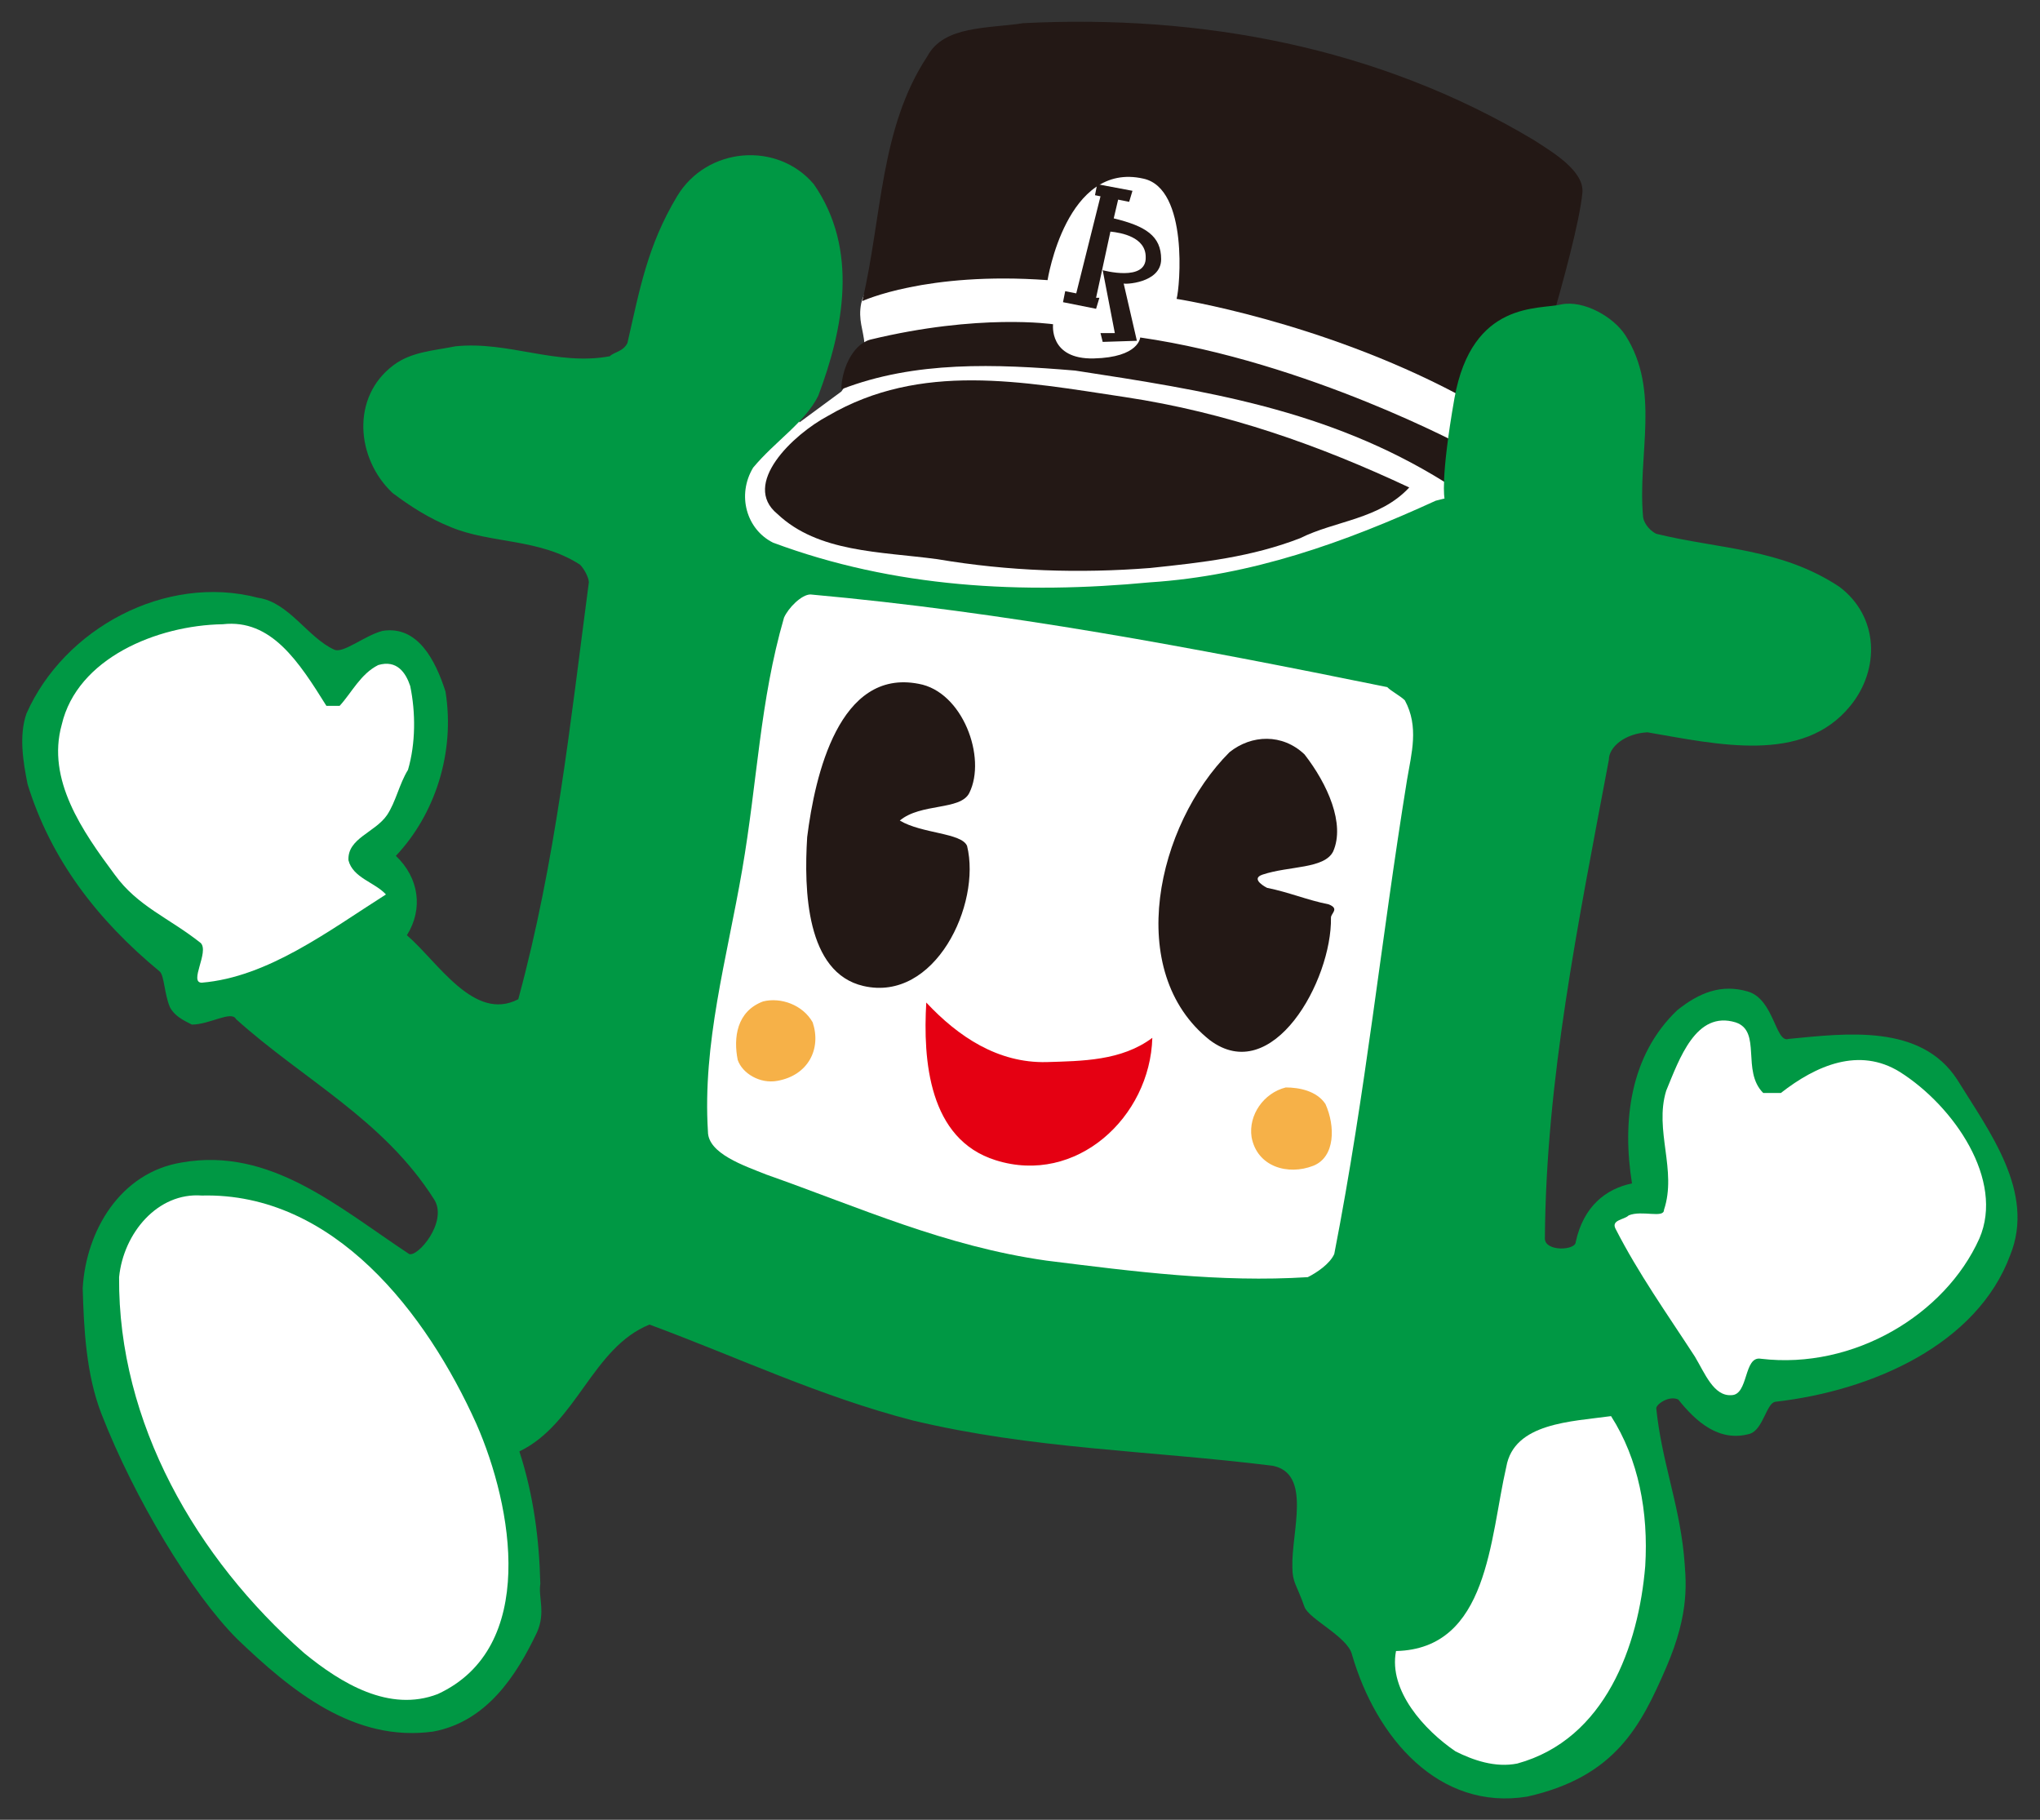 <?xml version="1.0" encoding="utf-8"?>
<!-- Generator: Adobe Illustrator 28.0.0, SVG Export Plug-In . SVG Version: 6.00 Build 0)  -->
<svg version="1.1" id="レイヤー_1" xmlns="http://www.w3.org/2000/svg" xmlns:xlink="http://www.w3.org/1999/xlink" x="0px"
	 y="0px" viewBox="0 0 185 165" style="enable-background:new 0 0 185 165;" xml:space="preserve">
<rect x="0" y="0" width="185" height="165" fill="#333333" stroke="none"/>
<style type="text/css">
	.st0{fill:#FFFFFF;}
	.st1{fill:#231815;}
	.st2{fill:#009844;}
	.st3{fill:#E50012;}
	.st4{fill:#F6B148;}
</style>
<g id="_イヤー_1">
</g>
<g id="_イヤー_2">
	<g id="_00">
		<g>
			<g>
				<path class="st0" d="M134.9,46.6c0,0-17.9,8.9-32.9,8.5c-15.1-0.4-35.4-3.8-35.4-3.8s0.5-13.3,2.5-15c2.4-2,3.4,2,3.4,2l3.8-2.8
					c0,0,2.2-3,2.1-4.3s-0.6-2.2-0.3-3.7C79,23.4,89,15.2,89,15.2l13-2.2l26.5,14.2l6.4,5.1V46.6L134.9,46.6z"/>
				<path class="st1" d="M102,36c9.3,1.4,17.7,4.4,25.8,8.2c-2.7,2.9-6.7,3-9.9,4.6c-4.4,1.7-8.8,2.2-13.6,2.7
					c-6.4,0.5-12.8,0.3-19.3-0.8c-5.2-0.7-10.8-0.6-14.5-4.1c-3.3-2.7,1.4-7.2,4.6-8.9C83.5,32.8,92.7,34.6,102,36"/>
				<path class="st1" d="M131,43.7c-10.6-6.6-21.8-8.3-33.5-10.1c-7.2-0.6-14.5-0.9-21.2,1.7c0-1.6,0.9-4,2.6-4.5
					c9.9-2.4,16.6-1.4,16.6-1.4s-0.4,3.2,3.7,3.1c4.1-0.1,4.2-1.9,4.2-1.9c15.2,2.2,29.6,10,29.6,10L131,43.7L131,43.7z"/>
				<path class="st1" d="M143.5,17.5c0.2-2-2.7-3.7-4.4-4.8C124.9,4.2,108.8,1.3,92.8,2.1c-3.2,0.5-7.2,0.2-8.7,3
					c-4.3,6.5-4.1,14.5-5.9,22.2c0,0,5.8-2.7,16.8-1.9c0,0,1.7-10.8,8.7-9.2c4.1,0.9,3.3,9.9,3,10.9c0,0,12.9,2,25.4,8.6
					c2.7,1.4,5.7,3,5.7,3S143,22.6,143.5,17.5"/>
				<path class="st1" d="M105.3,23.5c0-2.1-1.4-3-4.3-3.7l0.4-1.7l1,0.2l0.3-1l-3.2-0.6l-0.2,1l0.5,0.1l-2.2,8.8l-1-0.2l-0.2,1
					l3,0.6l0.3-1L99.4,27l1.3-6c1,0.1,3.2,0.5,3.2,2.3c0.1,2.3-3.9,1.2-3.9,1.2l1.1,5.7l-1.3,0l0.2,0.8l3.1-0.1l-1.2-5.2
					C101.9,25.8,105.3,25.7,105.3,23.5"/>
				<path class="st2" d="M130.2,45.4c-8.3,3.8-16.7,6.8-25.9,7.4c-11.6,1.1-23.2,0.5-34.2-3.6c-2.4-1.2-3.3-4.3-1.8-6.8
					c2-2.4,4.7-4.1,5.9-6.5c2.3-6.1,3.7-13.3-0.4-19.2c-3.3-3.9-9.7-3.4-12.4,1.1c-2.7,4.5-3.4,8.5-4.5,13.3
					c-0.4,0.8-1.2,0.8-1.6,1.2c-4.8,0.9-9.2-1.4-14-0.9c-2,0.4-4,0.5-5.6,1.7c-3.9,2.9-3.4,8.5-0.1,11.6c1.6,1.2,3.3,2.3,5.3,3.1
					c3.6,1.5,8,1,11.7,3.4c0.4,0.4,0.8,1.2,0.8,1.6c-1.7,12.9-3,25.3-6.4,37.8c-4,2.1-7.3-3.4-10.1-5.8c1.5-2.4,1.1-5.2-1-7.2
					c3.5-3.7,5.4-9.3,4.5-14.9c-0.9-2.8-2.5-6-5.7-5.5c-1.6,0.4-3.6,2.1-4.4,1.7c-2.4-1.1-4.1-4.3-6.9-4.7C15,52,5.8,57,2.4,64.7
					c-0.7,2-0.3,4.4,0.1,6.4c2.1,6.8,6.3,12.3,12,17c0.4,0.4,0.4,2,0.9,3.2c0.4,0.8,1.2,1.2,2,1.6c1.6,0,3.6-1.3,4-0.5
					c6.1,5.5,13.4,9.1,18,16.4c1.2,2-1.5,5.2-2.3,4.9c-6.5-4.3-12.6-9.7-20.6-8.3c-5.6,0.9-8.7,6.2-9,11.4c0.1,3.6,0.3,7.8,1.7,11.4
					c3,7.7,8.2,16.3,12.3,20.4c4.9,4.7,10.6,9.4,17.8,8.4c4.8-0.9,7.5-5,9.4-9c0.8-1.8,0.1-3.2,0.3-4.4c-0.1-4-0.6-8-1.9-12
					c5.2-2.5,6.6-9.4,11.8-11.5c8.1,3,15.4,6.5,23.9,8.7c10.9,2.6,21.3,2.7,32.6,4.1c3.6,0.7,1.7,6,1.8,9.2c0,1.4,0.4,1.6,1.1,3.6
					c0.4,1.1,3.9,2.7,4.3,4.3c2.2,7.6,7.9,14.2,15.9,12.9c8-1.8,10.3-6.4,12.6-11.7c2.2-5.1,1.8-7.9,1.6-10.3
					c-0.5-4.8-2-8.4-2.5-13.2c0-0.4,1.2-1.2,2-0.8c1.6,2,3.7,3.9,6.5,3.1c1.2-0.4,1.5-2.8,2.3-2.9c8.8-1,18.3-5.2,21.3-13.3
					c2.3-5.7-1.9-11.2-4.8-15.9c-3.3-5.1-10.1-4.2-15.3-3.7c-1.2,0.4-1.3-3.6-3.7-4.3c-2.4-0.7-4.4,0.1-6.4,1.7
					c-4.3,4.1-5,10.1-4.1,15.7c-2.4,0.5-4.4,2.1-5.1,5.3c0,0.8-2.8,0.9-2.8-0.3c0.1-14.4,3-28.5,5.8-43.4c0-1.2,1.5-2.4,3.5-2.5
					c6.4,1.1,14.1,2.9,18.4-2.4c2.7-3.3,2.6-8.1-1-10.8c-5.3-3.5-10.9-3.4-16.6-4.8c-0.8-0.4-1.2-1.2-1.2-1.6
					c-0.5-5.6,1.6-11.4-1.6-16.4c-1.1-1.7-3.8-3.2-5.8-2.8c-2,0.5-8.1-0.4-9.7,8.5c-1.3,7.4-0.9,9.1-0.9,9.1L130.2,45.4L130.2,45.4z
					"/>
				<path class="st0" d="M10.4,79.3c2.1,2.9,4.9,3.9,7.8,6.2c0.8,0.8-1.1,3.6,0.1,3.6c6-0.5,11.5-4.7,16.7-8C34,80,32,79.6,31.6,78
					c-0.1-2,2.4-2.5,3.5-4.1c0.8-1.2,1.1-2.8,1.9-4.1c0.7-2.4,0.7-5.2,0.2-7.6c-0.4-1.2-1.2-2.4-2.9-1.9c-1.6,0.8-2.4,2.5-3.5,3.7
					c-0.4,0-0.8,0-1.2,0c-2.5-4-5-7.9-9.4-7.4c-6,0.1-13.2,3.1-14.6,9.1C4.2,70.7,7.5,75.4,10.4,79.3"/>
				<path class="st0" d="M43.2,129.1c-4.5-10-12.9-21-24.9-20.7c-4-0.3-7.1,3.4-7.5,7.4c-0.1,13.2,7,25.5,16.8,34.1
					c3.3,2.7,7.7,5.4,12.1,3.7C48.8,149.4,46.5,136.6,43.2,129.1"/>
				<path class="st0" d="M146.1,128.4c-3.6,0.5-8.8,0.6-9.5,4.6c-1.5,6.5-1.6,16.5-10,16.7c-0.7,3.6,2.6,7.2,5.4,9.1
					c1.6,0.8,3.6,1.5,5.6,1.1c8-2.2,11-10.7,11.6-17.9C149.5,137.1,148.6,132.3,146.1,128.4"/>
				<path class="st0" d="M153.7,123c0.9,1.5,1.7,3.6,3.3,3.5c1.6,0,1.1-3.6,2.7-3.3c8.4,1,16.7-4,19.8-10.9c2.3-5.3-2.3-12-7.2-15.1
					c-3.7-2.3-7.6-0.6-10.8,1.9c-0.4,0-1.2,0-1.6,0c-2-2-0.1-5.6-2.5-6.4c-3.6-1.1-5.1,3.3-6.3,6.2c-1.1,3.6,1,7.2-0.2,10.8
					c0,0.8-2,0-3.2,0.5c-0.4,0.4-1.6,0.4-1.2,1.2C148.6,115.5,151.1,119,153.7,123"/>
				<path class="st0" d="M67.3,78.9c-1.4,8.1-3.6,15.7-3.1,23.7c0,2,3.3,3.1,5.3,3.9c8.5,3,16.2,6.5,25.4,7.8c8,1,15.7,2,23.7,1.5
					c0.8-0.4,2-1.2,2.4-2.1c2.9-14.9,4.2-28.2,6.6-43c0.4-2.4,1.1-4.8-0.2-7.2c-0.4-0.4-1.2-0.8-1.6-1.2
					c-17.7-3.6-34.6-6.8-52.3-8.4c-0.8,0-2,1.2-2.4,2.1C68.9,63.6,68.7,70.8,67.3,78.9"/>
				<path class="st1" d="M78.3,89.4c-5.2-1.2-5.4-8.7-5.1-13.5c0.7-5.6,2.9-15.3,10.1-13.9c4,0.7,6.2,6.7,4.6,9.9
					c-0.8,1.6-4.4,0.9-6.3,2.5c2,1.2,5.6,1.1,6.1,2.3C89,82,84.8,90.9,78.3,89.4"/>
				<path class="st1" d="M120.7,83.2c0.1,5.7-5.3,15.4-11,11.1c-7.8-6.2-4.8-19.5,1.8-26.1c2-1.6,4.8-1.7,6.8,0.2
					c2.1,2.7,3.7,6.3,2.6,8.8c-0.8,1.6-4,1.3-6.4,2.1c-1.2,0.4,0.4,1.2,0.4,1.2c2,0.4,3.6,1.1,5.6,1.5
					C121.5,82.4,120.7,82.8,120.7,83.2"/>
				<path class="st3" d="M94.9,96.3c3.2-0.1,6.8-0.1,9.6-2.2c-0.2,7.2-6.9,13.4-14.2,11.1c-6.1-1.9-6.6-9.1-6.3-14.3
					C86.9,94,90.5,96.4,94.9,96.3"/>
				<path class="st4" d="M113.5,103.1c-0.3-2,1.1-4,3.1-4.5c1.2,0,2.8,0.3,3.6,1.5c0.9,2,0.9,4.8-1.1,5.6
					C116.8,106.6,114,105.8,113.5,103.1"/>
				<path class="st4" d="M70.5,98c-1.6,0.3-3.2-0.7-3.6-1.9c-0.4-2-0.1-4.4,2.3-5.3c1.6-0.4,3.6,0.3,4.5,1.9
					C74.5,95.1,73.3,97.5,70.5,98"/>
			</g>
		</g>
	</g>
</g>
</svg>

